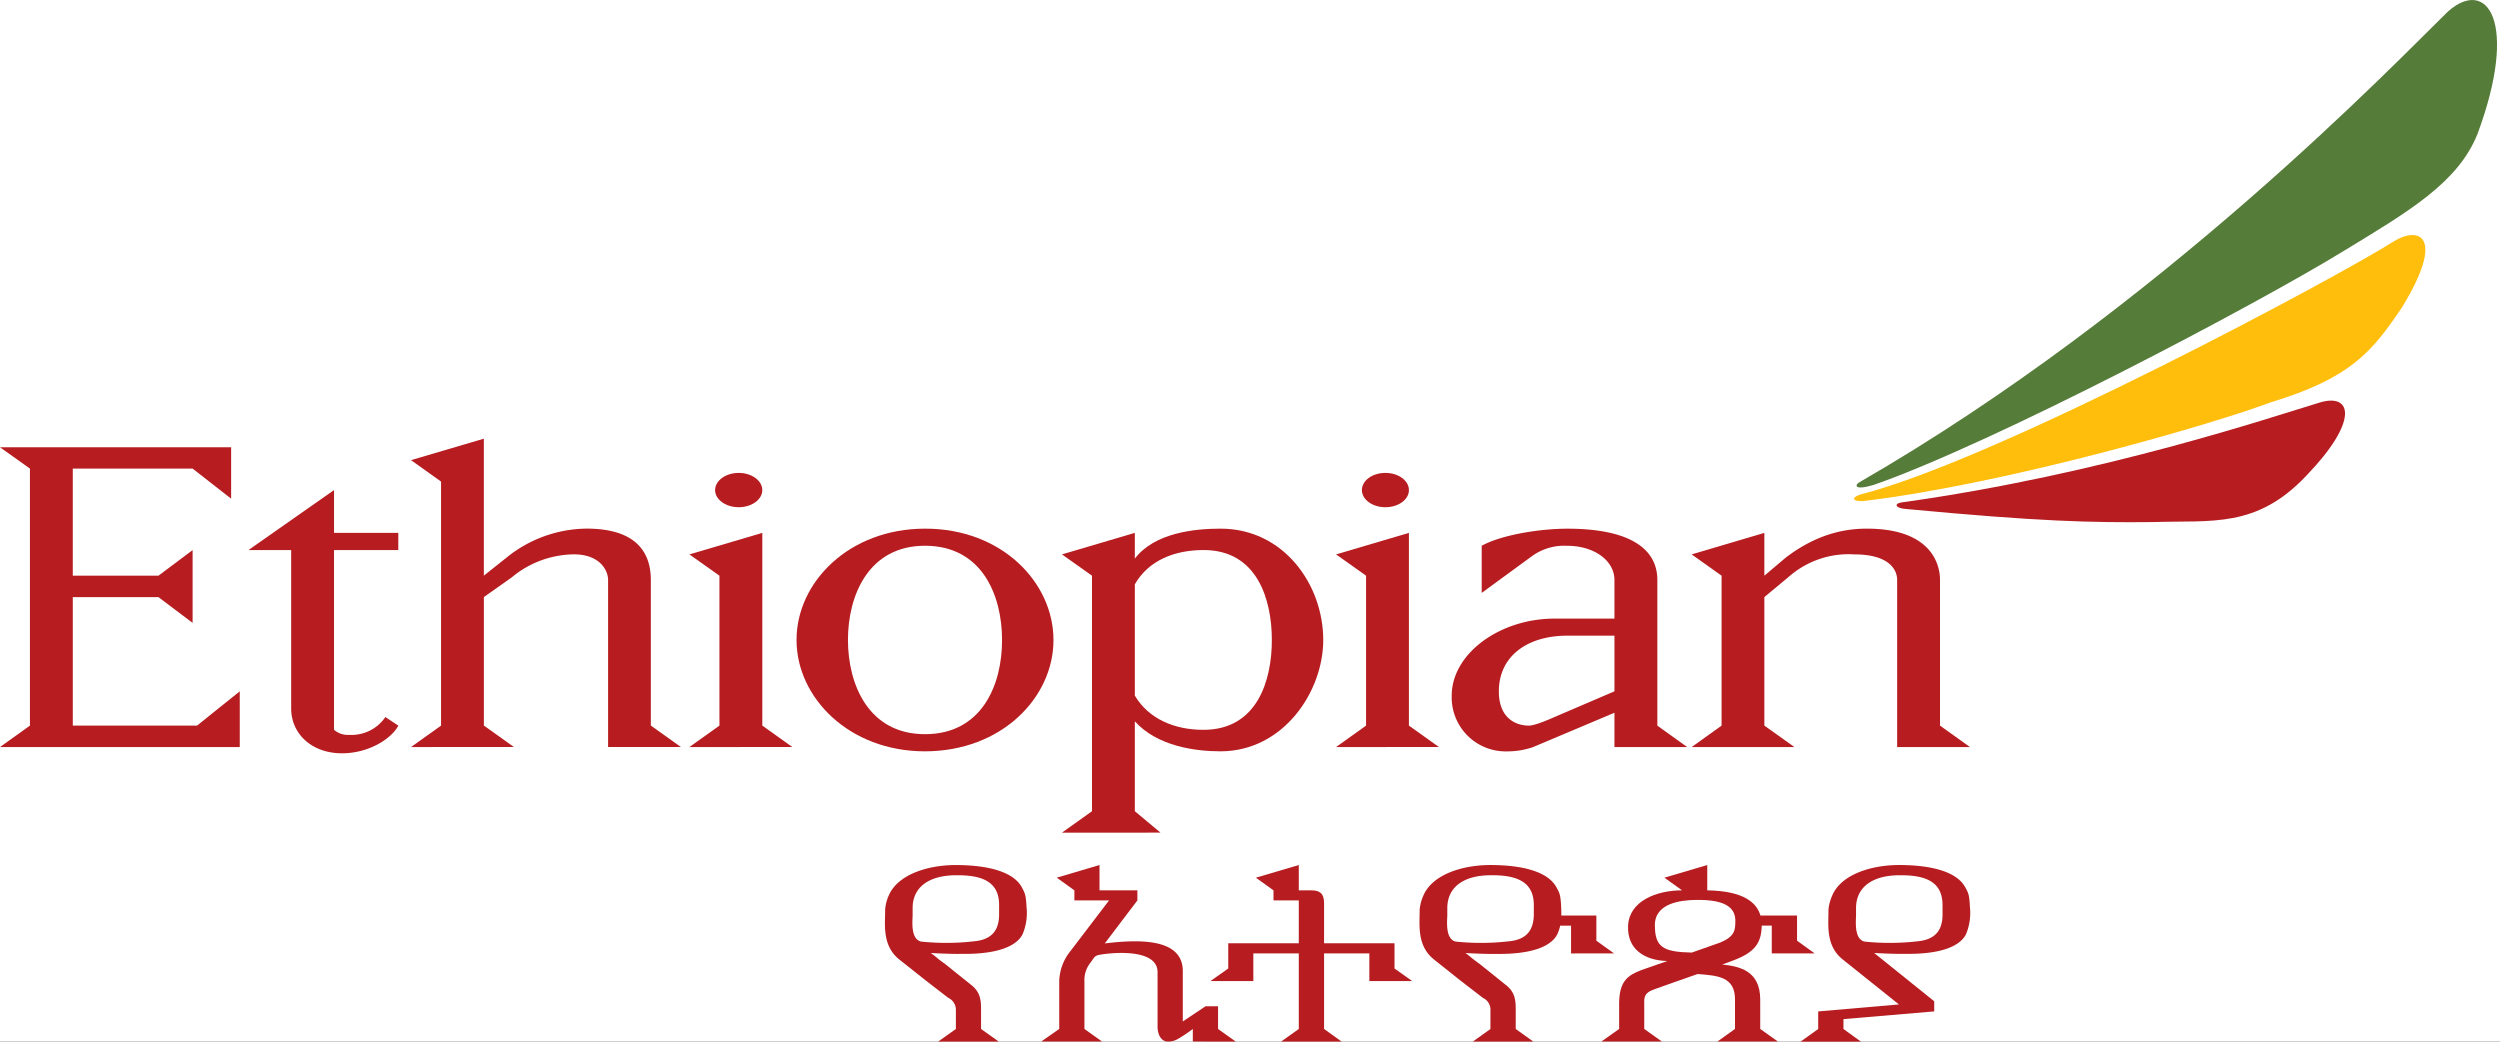 <svg xmlns="http://www.w3.org/2000/svg" xmlns:xlink="http://www.w3.org/1999/xlink" width="480" height="200" viewBox="0 0 480 200">
  <rect x="0" y="0" width="480" height="200" fill="#333333" stroke="none"/>
  <defs>
    <clipPath id="clip-Artboard_1">
      <rect width="480" height="200"/>
    </clipPath>
  </defs>
  <g id="Artboard_1" data-name="Artboard – 1" clip-path="url(#clip-Artboard_1)">
    <rect width="480" height="200" fill="#fff"/>
    <path id="Path_2931" data-name="Path 2931" d="M9733.316,5622.578c25.813,2.431,35.557,2.629,47.394,2.513,11.331-.374,19.866,1.247,29.456-8.9,10.026-10.393,8.839-15.8,2.79-14.115-8.977,2.685-41.725,13.84-80.362,19.221-1.739.228-1.315,1.154.723,1.278" transform="translate(-9367.358 -5524.853)" fill="#b71d20"/>
    <path id="Path_2932" data-name="Path 2932" d="M9723.37,5615.119c26.419-6.722,92.513-42.247,102.316-48.554,4.846-3.025,10.162-1.232,1.626,12.679-5.792,8.557-9.809,13.526-25.3,18.229-10.687,4.041-50.256,15.558-77.977,18.9-2.053.171-2.7-.584-.664-1.257" transform="translate(-9366.157 -5520.182)" fill="#ffbe0b"/>
    <path id="Path_2933" data-name="Path 2933" d="M9726.078,5606.618c23.04-8.077,73.212-34.484,90.3-44.979,12.3-7.492,21.812-13.018,25.541-22.4,7.954-21.446,1.871-30.169-5.681-23.48-9.653,9.376-54.992,56.952-113.034,90.4-.871.507-1.025,1.66,2.872.461" transform="translate(-9366.229 -5513.55)" fill="#557c39"/>
    <path id="Path_2934" data-name="Path 2934" d="M9313.851,5669.6l5.747-4.115v-49.349l-5.747-4.093h44.377v9.871l-7.4-5.778h-23V5636.7h16.445l6.559-4.915v13.975l-6.559-4.944h-16.445v24.67h23.849l8.207-6.583v10.7Z" transform="translate(-9313.851 -5526.168)" fill="#b71d20"/>
    <path id="Path_2935" data-name="Path 2935" d="M9394.853,5665.047l2.477,1.646c-1.137,2.291-5.382,5.308-10.818,5.317-5.775,0-9.75-3.72-9.75-8.61v-30.408h-8.208l16.436-11.519v8.217h12.341v3.3h-12.341V5667.5a4.073,4.073,0,0,0,2.918.972,7.875,7.875,0,0,0,6.946-3.428" transform="translate(-9320.858 -5527.377)" fill="#b71d20"/>
    <path id="Path_2936" data-name="Path 2936" d="M9404.365,5669.359l5.764-4.116v-46.854l-5.764-4.117,13.98-4.12v26.3l4.689-3.73a24.737,24.737,0,0,1,15.059-5.3c9.211,0,12.314,4.3,12.314,9.856v27.957l5.768,4.116H9442.2v-32.073c0-1.812-1.559-4.916-6.57-4.916a18.956,18.956,0,0,0-11.961,4.449l-5.318,3.748v24.676l5.758,4.116Z" transform="translate(-9325.447 -5525.927)" fill="#b71d20"/>
    <path id="Path_2937" data-name="Path 2937" d="M9528.718,5651.348c-.009-8.609-3.854-18.1-14.8-18.1-10.816.008-14.79,9.5-14.79,18.1.013,8.583,3.974,18.079,14.79,18.079,10.948,0,14.81-9.5,14.8-18.079m-14.8-21.38c14.723-.026,24.661,10.29,24.673,21.38,0,11.052-9.95,21.357-24.673,21.373-14.591,0-24.656-10.32-24.662-21.373-.008-11.09,10.071-21.376,24.662-21.38" transform="translate(-9336.322 -5528.465)" fill="#b71d20"/>
    <path id="Path_2938" data-name="Path 2938" d="M9561.7,5640.65v21.373c2.651,4.473,7.613,6.571,13.167,6.569,10.419,0,13.146-9.62,13.139-17.244,0-7.648-2.72-17.3-13.139-17.275-5.554.007-10.532,1.986-13.167,6.577m-13.991,47.681,5.767-4.113v-45.224l-5.767-4.086,13.991-4.133v4.94c3.824-4.99,11.536-5.749,16.45-5.749,12.077-.018,19.725,10.682,19.725,21.38,0,9.916-7.647,21.361-19.725,21.373-4.914,0-12.168-1-16.45-5.763v17.261l4.929,4.113Z" transform="translate(-9343.812 -5528.465)" fill="#b71d20"/>
    <path id="Path_2939" data-name="Path 2939" d="M9642.586,5661.2c0,5.172,3.254,6.583,5.768,6.583,1.119,0,3.656-1.087,4.918-1.646l11.51-4.937v-10.69h-9.029c-7.939.014-13.166,4.111-13.166,10.69m-3.293-18.9v-9.045c3.775-2.1,11.176-3.281,16.459-3.281,11.373,0,17.266,3.511,17.266,9.856v27.958l5.738,4.116h-13.975v-6.59l-15.617,6.59a15,15,0,0,1-4.928.824,10.362,10.362,0,0,1-10.7-10.687c-.006-8.037,9.162-14.792,19.734-14.806h11.51v-7.4c0-3.816-4.012-6.575-9.029-6.575a10.52,10.52,0,0,0-6.791,1.976Z" transform="translate(-9354.807 -5528.465)" fill="#b71d20"/>
    <path id="Path_2940" data-name="Path 2940" d="M9720.074,5629.968c11.533,0,13.983,6.072,13.983,9.856v27.958l5.744,4.116h-13.971v-32.073c0-2.021-1.6-4.915-8.209-4.915a17.361,17.361,0,0,0-12.351,4.086l-4.937,4.111v24.676l5.77,4.116h-19.727l5.745-4.116v-28.787l-5.745-4.086,13.957-4.13v8.216l4.13-3.487c6.773-5.161,12.588-5.54,15.609-5.54" transform="translate(-9361.576 -5528.465)" fill="#b71d20"/>
    <path id="Path_2941" data-name="Path 2941" d="M9465.664,5672.016l5.769-4.116v-28.786l-5.769-4.086,14-4.132v37l5.756,4.116Z" transform="translate(-9333.3 -5528.584)" fill="#b71d20"/>
    <path id="Path_2942" data-name="Path 2942" d="M9471.322,5620.989c0-1.824,2.05-3.3,4.535-3.3s4.526,1.476,4.526,3.3-2.037,3.29-4.526,3.29-4.535-1.475-4.535-3.29" transform="translate(-9334.024 -5526.892)" fill="#b71d20"/>
    <path id="Path_2943" data-name="Path 2943" d="M9608.069,5672.016l5.759-4.116v-28.786l-5.759-4.086,13.986-4.132v37l5.76,4.116Z" transform="translate(-9351.544 -5528.584)" fill="#b71d20"/>
    <path id="Path_2944" data-name="Path 2944" d="M9613.753,5620.989c0-1.824,2.008-3.3,4.512-3.3s4.52,1.476,4.52,3.3-2.028,3.29-4.52,3.29-4.512-1.475-4.512-3.29" transform="translate(-9352.271 -5526.892)" fill="#b71d20"/>
    <path id="Path_2945" data-name="Path 2945" d="M9516.489,5726.153l4.4,3.395a2.518,2.518,0,0,1,1.457,2.326v3.646l-3.4,2.419h11.623l-3.389-2.419v-3.876c0-1.931-.259-3.37-2.074-4.726l-4.849-3.887c-1.762-1.253-1.74-1.421-2.736-2.1,0,0,3.922.222,5.779.169,7.436.125,10.863-1.67,11.884-3.844a10.518,10.518,0,0,0,.729-5.13c-.119-2.393-.318-2.693-.908-3.815-1.717-3.136-6.9-4.266-12.7-4.266-5.337,0-11.1,1.8-12.842,5.83a8.06,8.06,0,0,0-.7,2.752c.026,2.774-.67,6.937,2.821,9.634Zm-2.449-13.939c.056-4.066,3.306-6.179,8.269-6.21,4.788-.054,8.411,1.038,8.334,5.845v1.746c-.029,2.6-1.047,4.741-4.78,5.088a46.686,46.686,0,0,1-10.152.06c-2.038-.4-1.715-3.8-1.67-4.966Z" transform="translate(-9338.816 -5537.956)" fill="#b71d20"/>
    <path id="Path_2946" data-name="Path 2946" d="M9597.369,5721.008v14.512l-3.4,2.419h11.62l-3.367-2.419v-14.512h8.692v5.31h8.219l-3.386-2.411v-4.843h-13.525v-7.748c0-1.936-.98-2.412-2.439-2.412h-2.416v-4.863l-8.235,2.433,3.38,2.43v1.932h4.855v8.228h-13.543v4.843l-3.412,2.411h8.229v-5.31Z" transform="translate(-9348.001 -5537.956)" fill="#b71d20"/>
    <path id="Path_2947" data-name="Path 2947" d="M9648.389,5713.595c-.057,2.6-1.056,4.741-4.783,5.09a47.164,47.164,0,0,1-10.176.061c-2.02-.4-1.7-3.805-1.652-4.97v-1.562c.07-4.066,3.3-6.179,8.248-6.21,4.782-.054,8.429,1.038,8.363,5.845Zm15.4,7.413-3.39-2.437v-4.829h-6.729c0-.5,0-1.036-.03-1.619-.112-2.393-.294-2.693-.912-3.815-1.72-3.136-6.874-4.266-12.7-4.266-5.318,0-11.087,1.8-12.829,5.83a8.649,8.649,0,0,0-.732,2.752c.035,2.776-.633,6.937,2.854,9.634l4.9,3.9,4.4,3.395a2.466,2.466,0,0,1,1.438,2.326v3.646l-3.387,2.419H9648.3l-3.386-2.419v-3.876c0-1.931-.252-3.37-2.079-4.726l-4.841-3.887c-1.757-1.253-1.757-1.421-2.743-2.1,0,0,3.929.222,5.789.169,7.439.125,10.866-1.67,11.891-3.844a7.549,7.549,0,0,0,.521-1.579h2.086v5.334Z" transform="translate(-9353.896 -5537.956)" fill="#b71d20"/>
    <path id="Path_2948" data-name="Path 2948" d="M9721.007,5712.214c.069-4.066,3.313-6.179,8.253-6.21,4.8-.054,8.411,1.038,8.355,5.845v1.746c-.015,2.6-1.054,4.741-4.779,5.088a46.824,46.824,0,0,1-10.154.063c-2.028-.4-1.71-3.805-1.675-4.97Zm3.483,8.713s3.924.222,5.781.169c7.448.125,10.88-1.67,11.882-3.844a10.708,10.708,0,0,0,.724-5.13c-.122-2.393-.283-2.694-.907-3.815-1.7-3.136-6.887-4.266-12.71-4.266-5.318,0-11.091,1.8-12.812,5.83a8.658,8.658,0,0,0-.739,2.752c.042,2.776-.644,6.937,2.847,9.634l10.686,8.552-15.5,1.34v3.376l-3.393,2.43h11.605l-3.36-2.43v-1.9l17.424-1.479v-1.943Z" transform="translate(-9364.648 -5537.956)" fill="#b71d20"/>
    <path id="Path_2949" data-name="Path 2949" d="M9580.494,5737.939l-3.4-2.419v-4.359h-2.409l-4.361,2.917v-9.841c-.147-5.694-7.171-6.114-14.985-5.14l6.267-8.262V5708.9h-7.271v-4.863l-8.212,2.433,3.386,2.43v1.932h6.658l-7.394,9.706a9.59,9.59,0,0,0-2.172,5.776v9.2l-3.457,2.419h11.681l-3.386-2.419v-9.2a5.287,5.287,0,0,1,1.033-3.357c.405-.54.642-.9.795-1.117a1.5,1.5,0,0,1,.765-.493c1.249-.327,11.449-1.711,11.449,3.272v10.407c0,1.948.958,2.91,1.938,2.91a3.632,3.632,0,0,0,1.928-.481,26.706,26.706,0,0,0,2.9-1.938v2.419Z" transform="translate(-9343.228 -5537.956)" fill="#b71d20"/>
    <path id="Path_2950" data-name="Path 2950" d="M9683.846,5720.851c-5.436-.127-7.084-.972-7.084-5.272,0-4.25,5.033-4.781,7.729-4.837,6.6-.135,7.79,1.973,7.72,4.233-.034,1.449,0,2.868-3.228,4.063-.619.23-3.062,1.1-5.137,1.813m13.143,9.007c0-5.521-3.966-6.365-7.288-6.714.44-.154,1.6-.6,2.021-.749,4.365-1.609,5.45-3.476,5.555-6.625v-.1h1.928v5.334h8.228l-3.374-2.437v-4.829h-7.028c-.709-2.447-3.172-4.719-10.21-4.837v-4.863l-8.23,2.433,3.393,2.43c-4.98,0-10.159,2.09-10.368,6.8-.193,4.479,3.095,6.651,7.533,6.771l-4.966,1.735c-2.6,1-4.283,2.107-4.283,6.462v4.847l-3.416,2.419h11.625l-3.388-2.419v-4.408c0-1.386-.261-2.458,1.932-3.208,0,0,7.939-2.827,8.31-2.932,3.876.291,7.18.536,7.18,4.832v5.715l-3.384,2.419h11.628l-3.395-2.419Z" transform="translate(-9359.027 -5537.956)" fill="#b71d20"/>
  </g>
</svg>
